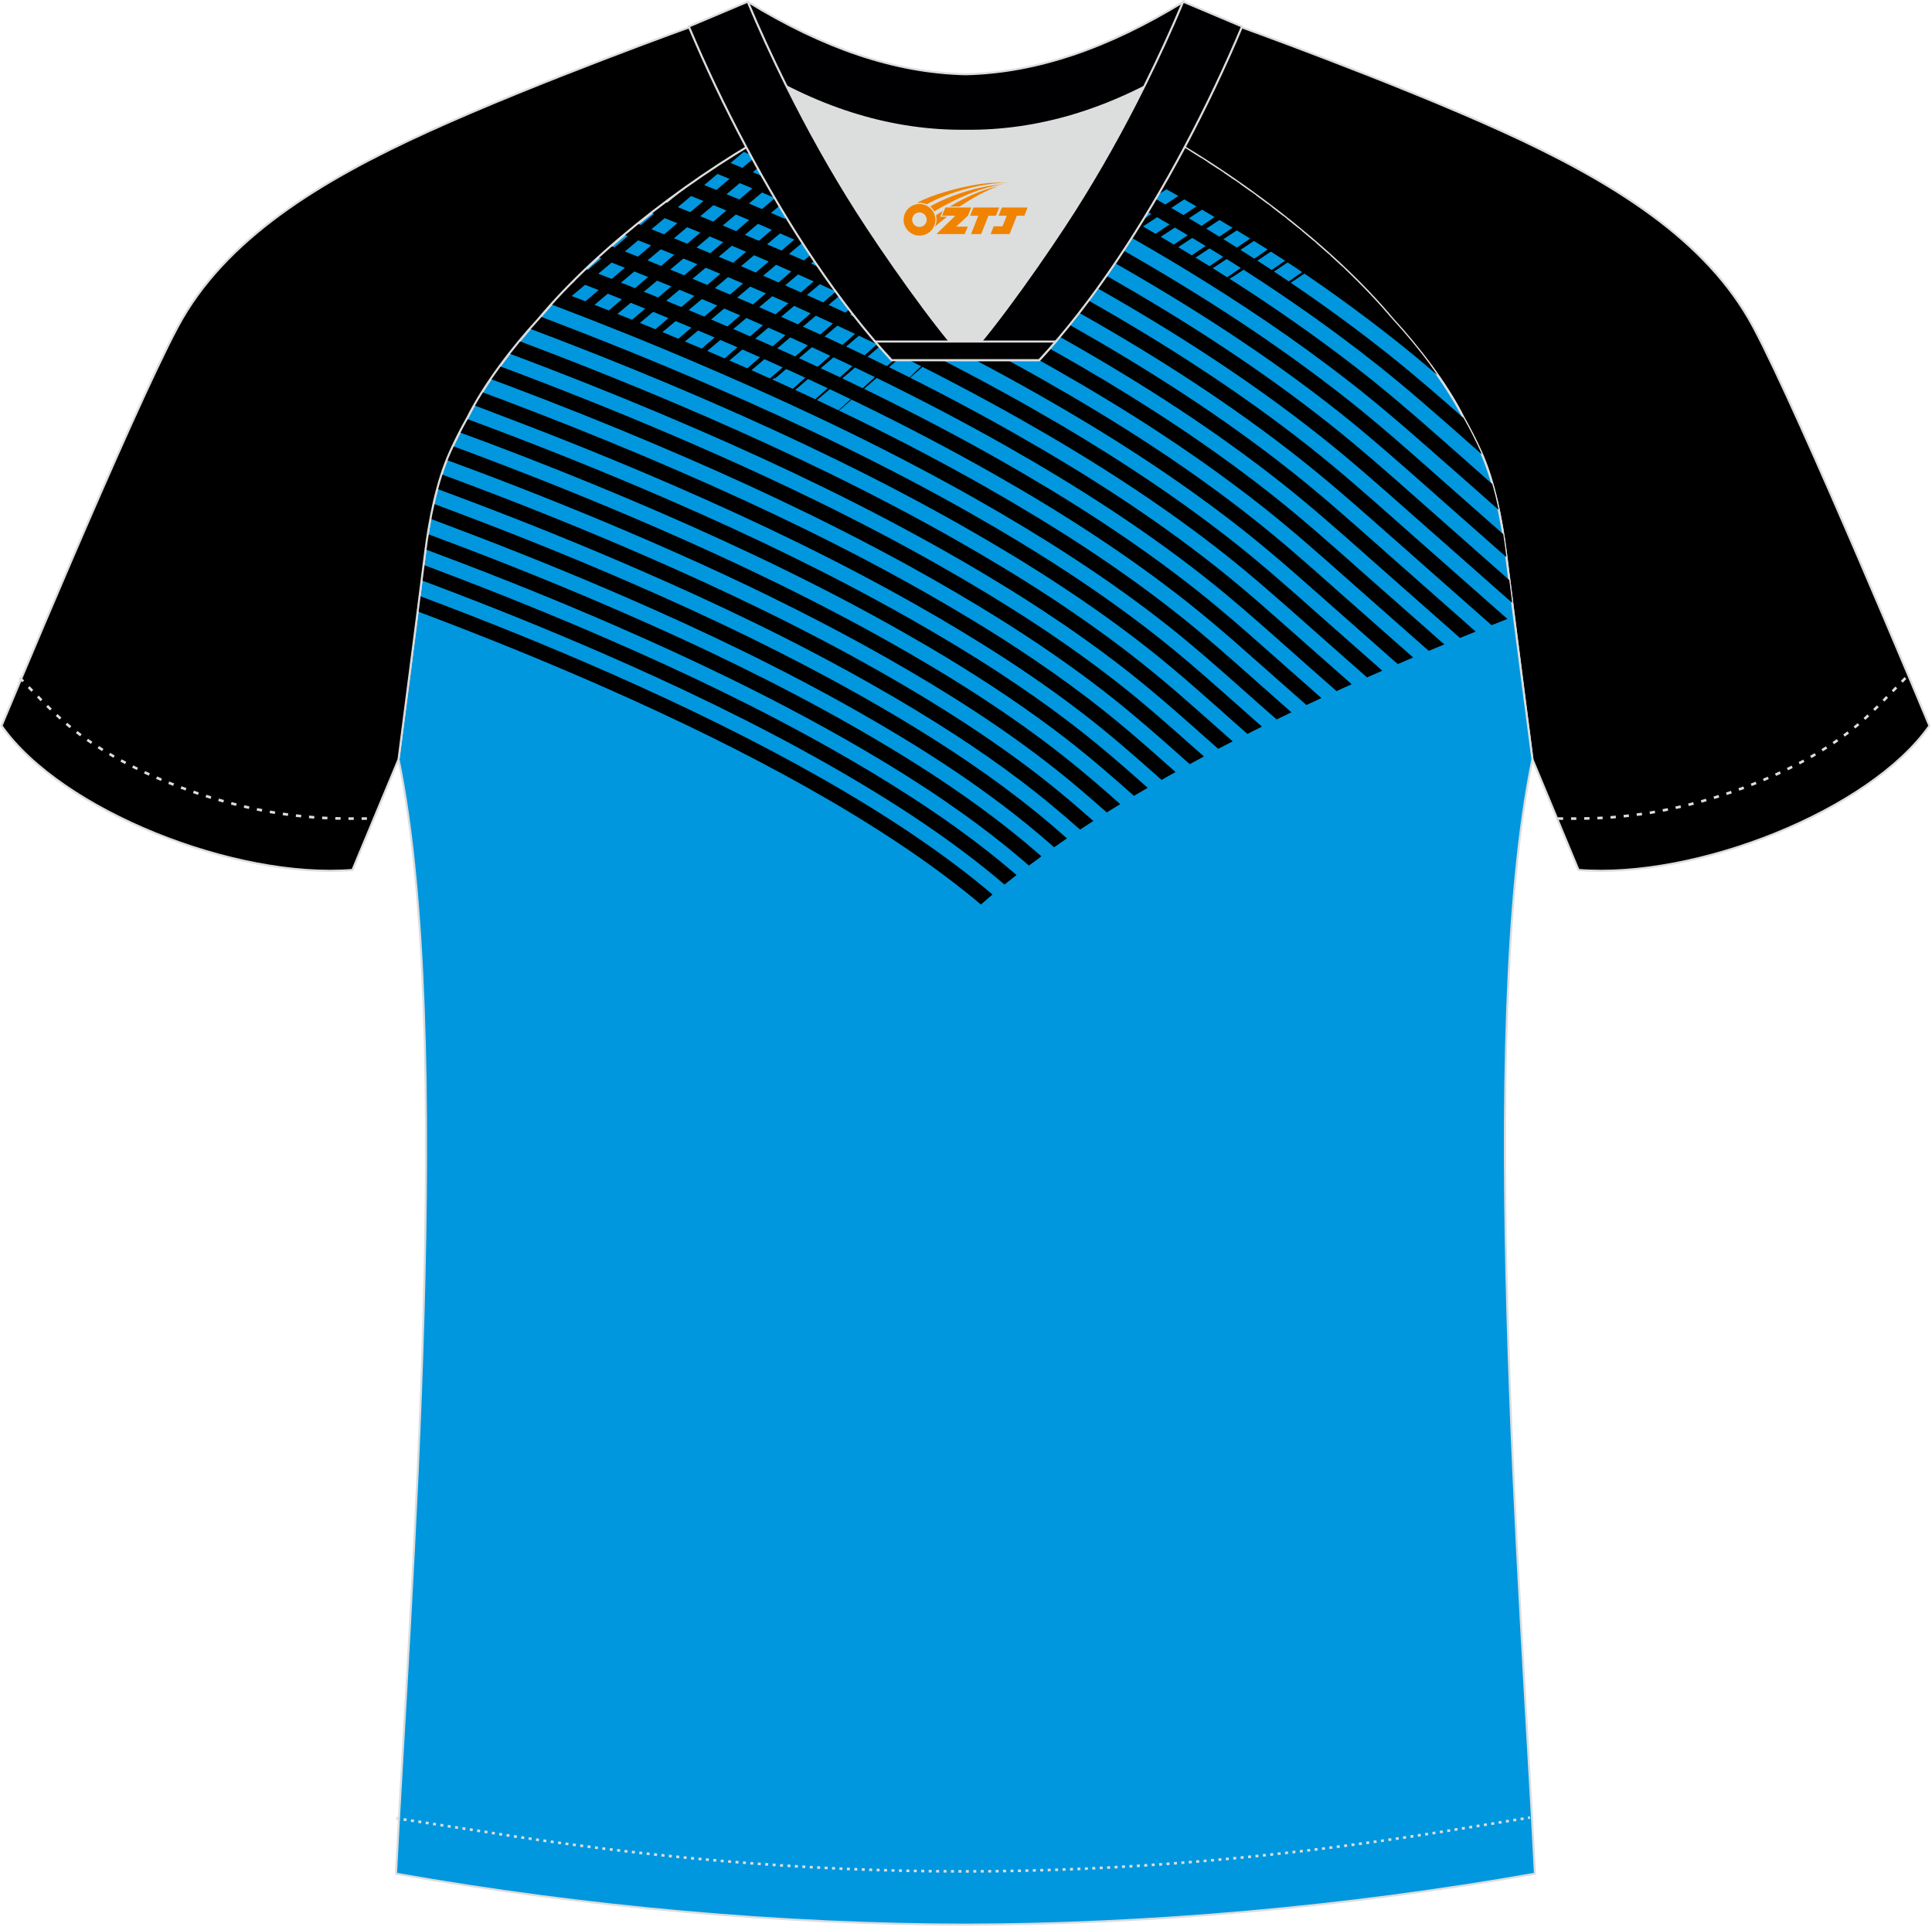 <?xml version="1.0" encoding="utf-8"?>
<!-- Generator: Adobe Illustrator 22.0.0, SVG Export Plug-In . SVG Version: 6.00 Build 0)  -->
<svg xmlns="http://www.w3.org/2000/svg" xmlns:xlink="http://www.w3.org/1999/xlink" version="1.1" id="图层_1" x="0px" y="0px" width="374px" height="373px" viewBox="0 0 374 373" enable-background="new 0 0 374 373" xml:space="preserve">
<g>
	<path fill="#000001" stroke="#DCDDDD" stroke-width="0.4" stroke-miterlimit="22.926" d="M222,24.33   c7.08-5.95,12.46-12.55,16.99-19.55c0,0,30.63,10.99,51.78,20.61c21.15,9.61,39.54,20.88,48.62,37.85s34.11,77.23,34.11,77.23   c-11.56,16.47-45.25,29.73-67.93,27.9l-8.91-21.4c0,0-3.8-29.24-5.12-39.8c-0.85-6.78-2.31-14.06-4.84-19.68   c-1.01-2.25-2.15-4.48-3.4-6.7c-3.26-6.52-8.77-13.67-13.7-19.02C257.71,47.5,238.36,33.07,222,24.33z"/>
	<path fill="#0097DF" stroke="#DCDDDD" stroke-width="0.4" stroke-miterlimit="22.926" d="M291.54,107.27   c1.27,10.18,4.85,37.71,5.11,39.69c-10.86,52.55-2.19,162.18,0.49,215.68c-36.81,6.52-75.42,9.82-110.24,9.86   c-34.82-0.03-73.43-3.33-110.24-9.86c2.68-53.5,11.35-163.13,0.49-215.68c0.25-1.98,3.83-29.51,5.1-39.69   c0.85-6.78,2.31-14.06,4.84-19.68c1.01-2.25,2.15-4.48,3.4-6.7c3.26-6.52,8.77-13.67,13.69-19.02   c11.2-13.44,29.03-27.02,44.74-35.86c0.96-0.54-1.02-15.4-0.07-15.91c3.94,3.32,25.19,3.25,30.33,6.12l-2.65,0.68   c6.1,2.82,12.98,4.24,19.71,4.26c6.74-0.02-2.73-1.43,3.36-4.26l5.7-2.51c5.14-2.86,16.2-2.27,20.14-5.59   c0.73,0.39-1.96,16.43-1.22,16.84c15.87,8.82,34.04,22.6,45.4,36.23c4.92,5.36,10.44,12.51,13.7,19.02c1.25,2.22,2.39,4.46,3.4,6.7   C289.23,93.22,290.7,100.5,291.54,107.27z"/>
	<g>
		<path d="M196.78,169.35c-3.61-3.12-7.41-6.09-11.33-8.92c-1.66-1.2-3.34-2.38-5.04-3.52c-5.15-3.49-10.44-6.76-15.73-9.83    c-1.01-0.59-2.02-1.17-3.03-1.74c-7.16-4.06-14.45-7.87-21.8-11.46c-7.3-3.57-14.78-6.98-22.36-10.27    c-10.68-4.64-21.46-8.98-32.31-13.08c-1.06-0.4-2.13-0.8-3.19-1.2l-0.38,2.99c0.85,0.32,1.69,0.63,2.54,0.95    c10.87,4.1,21.62,8.43,32.18,13.02c7.4,3.21,14.82,6.6,22.24,10.23c7.36,3.6,14.6,7.37,21.64,11.37    c3.39,1.92,6.78,3.92,10.13,5.99c2.85,1.76,5.66,3.57,8.43,5.45c5.46,3.7,10.74,7.64,15.68,11.87    C195.21,170.58,195.99,169.96,196.78,169.35L196.78,169.35z M291.54,107.27l0.07,0.56l-12.82-11.31    c-0.82-0.72-1.63-1.44-2.45-2.17c-5.65-4.99-11.3-9.99-17.17-14.64c-6.88-5.44-14.01-10.54-21.33-15.36    c-7.31-4.81-14.83-9.36-22.48-13.7c-8.83-5.01-17.81-9.72-26.89-14.17c-9.1-4.47-18.33-8.69-27.62-12.73    c-3.96-1.72-7.93-3.4-11.92-5.06c-0.07-1.1-0.15-2.21-0.21-3.26c4.44,1.83,8.87,3.71,13.29,5.63c9.34,4.06,18.61,8.3,27.75,12.79    c9.17,4.5,18.2,9.23,27.05,14.25c7.67,4.35,15.24,8.93,22.64,13.8c7.39,4.87,14.6,10.02,21.54,15.51    c5.97,4.72,11.64,9.74,17.3,14.75c0.82,0.72,1.63,1.44,2.45,2.17l10.26,9.05C291.2,104.69,291.38,105.99,291.54,107.27    L291.54,107.27z M292.17,112.27l0.56,4.4l-17.84-15.74c-0.84-0.74-1.68-1.48-2.52-2.22c-5.55-4.91-11.09-9.81-16.87-14.38    c-6.76-5.35-13.77-10.36-20.97-15.1c-7.18-4.73-14.57-9.19-22.1-13.46c-8.74-4.96-17.63-9.61-26.61-14.02    c-9.01-4.42-18.14-8.6-27.34-12.6c-3.11-1.35-6.22-2.68-9.35-3.99c0.06-0.73,0.04-1.86-0.03-3.19c3.52,1.47,7.03,2.96,10.54,4.48    c9.25,4.02,18.42,8.22,27.47,12.65c9.08,4.45,18.01,9.14,26.77,14.1c7.54,4.28,14.98,8.77,22.26,13.56    c7.27,4.78,14.35,9.84,21.17,15.24c5.86,4.64,11.43,9.56,16.99,14.48c0.84,0.74,1.68,1.48,2.52,2.22L292.17,112.27L292.17,112.27z     M80.84,118.33l0.38-2.99c12.32,4.61,25.03,9.71,37.51,15.23c28.1,12.42,54.99,26.91,73.4,42.55c-0.76,0.64-1.51,1.29-2.25,1.94    l0,0c-0.45-0.38-0.9-0.75-1.35-1.13c-18.1-14.88-43.96-28.73-70.99-40.67C105.34,127.86,92.9,122.86,80.84,118.33L80.84,118.33z     M82.37,106.33c0.13-0.98,0.28-1.97,0.43-2.97c1.5,0.55,2.99,1.11,4.48,1.67c10.92,4.12,21.78,8.5,32.55,13.18    c7.62,3.31,15.19,6.76,22.65,10.41c7.49,3.66,14.86,7.51,22.08,11.6c5.02,2.85,10.03,5.84,14.94,9.01c1.46,0.94,2.9,1.9,4.34,2.88    c3.94,2.67,7.79,5.47,11.51,8.42c2.13,1.69,4.22,3.42,6.25,5.21c-0.82,0.59-1.62,1.18-2.42,1.78c-0.9-0.78-1.81-1.56-2.73-2.32    c-4.27-3.55-8.74-6.88-13.34-10.04c-0.31-0.21-0.61-0.42-0.92-0.63c-6.18-4.19-12.6-8.09-19.08-11.76    c-2.44-1.39-4.9-2.74-7.37-4.07c-4.81-2.58-9.66-5.06-14.55-7.45c-7.43-3.63-14.95-7.06-22.52-10.35    c-10.66-4.63-21.48-8.99-32.43-13.12c-0.54-0.21-1.09-0.41-1.63-0.61C83.86,106.88,83.11,106.61,82.37,106.33L82.37,106.33z     M83.32,100.4c0.19-0.97,0.39-1.94,0.6-2.9c1.01,0.37,2.01,0.75,3.02,1.12c0.81,0.3,1.63,0.61,2.44,0.92    c11,4.15,21.94,8.56,32.79,13.28c7.72,3.35,15.38,6.85,22.93,10.54c7.16,3.5,14.22,7.18,21.14,11.07c0.4,0.23,0.81,0.46,1.21,0.68    c6.71,3.81,13.35,7.84,19.79,12.21c1.35,0.92,2.69,1.85,4.02,2.79c4.44,3.17,8.76,6.51,12.89,10.06c0.53,0.45,1.05,0.91,1.57,1.37    l0.82,0.72c-0.84,0.57-1.66,1.14-2.48,1.72l-0.28-0.24c-3.24-2.86-6.6-5.58-10.05-8.18c-2.66-2-5.37-3.94-8.13-5.81    c-3.67-2.49-7.43-4.89-11.24-7.19c-2.76-1.67-5.55-3.3-8.36-4.89c-7.29-4.13-14.7-8.01-22.19-11.67    c-7.52-3.68-15.13-7.15-22.8-10.48c-10.74-4.66-21.64-9.06-32.67-13.22C86.67,101.65,84.99,101.02,83.32,100.4L83.32,100.4z     M84.64,94.62c0.26-0.96,0.54-1.9,0.84-2.82c2,0.74,4.01,1.48,6,2.24c11.08,4.18,22.1,8.63,33.04,13.38    c7.81,3.39,15.56,6.93,23.21,10.67c7.67,3.75,15.23,7.7,22.63,11.9c5.58,3.16,11.1,6.48,16.49,9.99    c4.94,3.23,9.77,6.63,14.45,10.26c0.42,0.33,0.84,0.66,1.26,0.99c3.15,2.49,6.14,5.06,9.09,7.66c-0.86,0.55-1.71,1.11-2.56,1.67    c-2.01-1.77-4.03-3.51-6.07-5.18c-0.76-0.63-1.52-1.24-2.28-1.85c-4.14-3.28-8.43-6.38-12.83-9.33c-0.88-0.59-1.77-1.18-2.66-1.76    c-5.33-3.48-10.8-6.76-16.34-9.9c-7.38-4.19-14.88-8.11-22.47-11.82c-7.61-3.72-15.32-7.24-23.09-10.61    c-10.82-4.7-21.8-9.13-32.91-13.32C88.51,96.06,86.57,95.33,84.64,94.62L84.64,94.62z M86.48,89.03c0.19-0.49,0.4-0.96,0.61-1.43    c0.19-0.42,0.38-0.84,0.58-1.26c1.98,0.73,3.95,1.46,5.91,2.21c11.16,4.21,22.26,8.69,33.28,13.47    c7.91,3.43,15.76,7.02,23.5,10.81c7.77,3.8,15.42,7.8,22.91,12.04c4.83,2.74,9.6,5.58,14.26,8.54c0.88,0.56,1.75,1.12,2.62,1.69    c5.49,3.59,10.87,7.4,16.07,11.52c3.7,2.93,7.19,5.96,10.64,9.01c-0.88,0.54-1.75,1.07-2.61,1.61c-0.91-0.8-1.82-1.6-2.74-2.4    c-2.35-2.04-4.72-4.04-7.11-5.93c-5.07-4.01-10.38-7.78-15.86-11.36s-11.07-6.93-16.72-10.14c-7.43-4.21-14.98-8.16-22.61-11.9    l-0.14-0.07c-5.74-2.81-11.54-5.5-17.38-8.11c-1.99-0.89-3.99-1.77-6-2.64c-10.9-4.73-21.96-9.19-33.16-13.42    C90.52,90.53,88.5,89.77,86.48,89.03L86.48,89.03z M88.98,83.68c0.45-0.87,0.92-1.74,1.4-2.61c1.77,0.65,3.53,1.31,5.3,1.98    c10.69,4.04,21.34,8.32,31.9,12.87c0.54,0.23,1.08,0.47,1.63,0.7c8.01,3.48,15.95,7.1,23.78,10.94c3.8,1.86,7.57,3.76,11.3,5.72    c4,2.1,7.96,4.25,11.88,6.47c5.87,3.33,11.65,6.8,17.27,10.47c2.29,1.5,4.56,3.03,6.81,4.61c3.26,2.29,6.48,4.68,9.63,7.17    c1.75,1.39,3.47,2.8,5.16,4.24c2.41,2.05,4.77,4.13,7.13,6.23c-0.89,0.52-1.78,1.04-2.65,1.56c-3.76-3.33-7.54-6.64-11.45-9.74    c-1.43-1.13-2.88-2.25-4.35-3.34c-3.85-2.88-7.82-5.63-11.88-8.29c-3.99-2.6-8.03-5.1-12.12-7.5c-1.66-0.97-3.32-1.93-4.99-2.88    c-7.56-4.29-15.25-8.31-23.02-12.11c-7.8-3.82-15.7-7.42-23.65-10.88c-8.76-3.8-17.61-7.43-26.56-10.9    c-2.28-0.88-4.55-1.75-6.84-2.62C92.76,85.08,90.87,84.38,88.98,83.68L88.98,83.68z M91.79,78.45c0.48-0.85,1-1.7,1.54-2.56    c1.49,0.55,2.97,1.11,4.45,1.66c2.06,0.78,4.11,1.56,6.16,2.36c9.25,3.58,18.46,7.35,27.61,11.32c8.1,3.52,16.13,7.19,24.06,11.07    c7.96,3.89,15.79,7.99,23.46,12.34c3.05,1.73,6.07,3.5,9.06,5.31c2.9,1.75,5.76,3.55,8.59,5.4c4.78,3.13,9.48,6.42,14.07,9.93    c0.92,0.7,1.83,1.41,2.73,2.13c3.39,2.68,6.65,5.49,9.87,8.32c1.24,1.09,2.47,2.18,3.7,3.27l0.47,0.42    c-0.91,0.5-1.81,1.01-2.7,1.52l-0.21-0.18c-3.74-3.32-7.49-6.64-11.35-9.77c-0.53-0.43-1.06-0.85-1.59-1.28    c-5.22-4.13-10.67-8.01-16.28-11.69l-0.31-0.2c-5.73-3.75-11.58-7.26-17.49-10.61c-7.65-4.34-15.43-8.41-23.3-12.26    c-7.89-3.86-15.88-7.51-23.94-11.01c-11.06-4.8-22.29-9.33-33.65-13.61C95.09,79.68,93.44,79.06,91.79,78.45L91.79,78.45z     M94.99,73.36c0.57-0.83,1.16-1.66,1.76-2.48c1.04,0.39,2.08,0.78,3.13,1.17c6.02,2.28,12.03,4.63,18.02,7.06    c5.35,2.17,10.68,4.41,16,6.72c6.41,2.78,12.78,5.66,19.09,8.66c1.76,0.84,3.51,1.68,5.26,2.54c8.05,3.94,15.98,8.08,23.73,12.49    c6.14,3.48,12.17,7.11,18.03,10.94c0.92,0.61,1.85,1.22,2.76,1.83c4.91,3.3,9.72,6.78,14.4,10.49c0.98,0.77,1.94,1.55,2.9,2.34    c3.73,3.08,7.34,6.28,10.94,9.48l0.56,0.49c0.49,0.44,0.99,0.88,1.49,1.32c-0.92,0.49-1.84,0.99-2.75,1.48l-1.24-1.1    c-2.36-2.1-4.72-4.19-7.11-6.24c-2.17-1.87-4.37-3.7-6.6-5.47c-2.58-2.04-5.21-4.02-7.89-5.95c-2.97-2.13-5.99-4.2-9.06-6.21    c-5.85-3.83-11.83-7.42-17.87-10.85c-1.67-0.95-3.35-1.88-5.03-2.81c-6.12-3.35-12.3-6.54-18.54-9.6    c-7.99-3.91-16.07-7.61-24.22-11.14c-2.09-0.9-4.18-1.8-6.28-2.69c-9.1-3.85-18.32-7.52-27.61-11.03    C97.56,74.32,96.28,73.84,94.99,73.36L94.99,73.36z M98.61,68.43c0.64-0.82,1.29-1.62,1.94-2.41l1.42,0.54    c11.49,4.34,22.92,8.95,34.26,13.87c8.29,3.6,16.52,7.36,24.63,11.33c8.14,3.99,16.16,8.18,24.01,12.63    c6.27,3.56,12.43,7.26,18.42,11.18c1.41,0.92,2.82,1.86,4.21,2.82c2.28,1.56,4.54,3.15,6.78,4.79c2.2,1.61,4.38,3.27,6.53,4.98    c2.65,2.1,5.22,4.26,7.76,6.46c2.14,1.85,4.25,3.73,6.37,5.6c0.99,0.88,1.98,1.76,2.97,2.63l0.71,0.63    c-0.93,0.48-1.87,0.96-2.79,1.45c-0.95-0.84-1.89-1.68-2.84-2.51c-0.93-0.83-1.87-1.65-2.8-2.48c-3.68-3.25-7.38-6.45-11.2-9.48    c-0.45-0.35-0.9-0.71-1.35-1.06c-5.14-4-10.48-7.77-15.97-11.37c-1.87-1.23-3.76-2.43-5.65-3.61c-2.09-1.3-4.19-2.57-6.29-3.82    c-2.09-1.24-4.2-2.46-6.31-3.66c-7.84-4.44-15.8-8.61-23.85-12.55c-8.08-3.96-16.26-7.7-24.51-11.27    c-9.53-4.14-19.18-8.07-28.92-11.83c-1.73-0.67-3.47-1.33-5.21-1.99C100.17,69.01,99.39,68.72,98.61,68.43L98.61,68.43z     M102.59,63.64c0.53-0.61,1.07-1.2,1.59-1.77c0.16-0.19,0.33-0.39,0.49-0.58c11.37,4.31,22.68,8.87,33.91,13.75    c8.39,3.64,16.71,7.44,24.91,11.46c8.23,4.03,16.35,8.28,24.29,12.78c6.4,3.63,12.69,7.42,18.8,11.42    c6.12,4.01,12.1,8.27,17.89,12.85c2.01,1.59,3.98,3.22,5.92,4.87c2.15,1.83,4.26,3.69,6.37,5.55c0.7,0.62,1.4,1.25,2.11,1.87    c0.98,0.87,1.96,1.74,2.94,2.6l2.48,2.19c-0.95,0.47-1.89,0.94-2.82,1.41l-1.59-1.41c-0.51-0.45-1.02-0.9-1.53-1.35l-1.4-1.25    c-3.38-3-6.77-6-10.22-8.89c-1.34-1.12-2.68-2.22-4.05-3.3c-0.79-0.62-1.58-1.24-2.38-1.86c-4.94-3.79-10.05-7.39-15.3-10.83    c-6.1-4-12.34-7.75-18.64-11.33c-7.93-4.5-15.98-8.71-24.13-12.7c-8.17-4-16.45-7.79-24.79-11.41    c-11.3-4.91-22.77-9.53-34.38-13.91L102.59,63.64L102.59,63.64z M106.74,58.92c0.7-0.78,1.42-1.55,2.15-2.32l0.1,0.04    c10.7,4.09,21.35,8.41,31.92,13c6.61,2.87,13.18,5.84,19.68,8.94c1.85,0.88,3.68,1.76,5.52,2.66c8.33,4.08,16.53,8.37,24.56,12.93    l0.75,0.43c6.27,3.57,12.44,7.3,18.43,11.23c5.66,3.71,11.21,7.63,16.6,11.82c0.55,0.43,1.11,0.86,1.66,1.3    c5.07,4.01,9.87,8.27,14.67,12.53c0.96,0.86,1.93,1.71,2.9,2.57l2.49,2.2l1.82,1.61c-0.96,0.46-1.91,0.92-2.86,1.38l-0.65-0.57    l-2.75-2.42c-0.97-0.85-1.93-1.71-2.9-2.57l-1.44-1.28c-4.31-3.81-8.63-7.6-13.11-11.15c-5.78-4.58-11.83-8.88-18.05-12.96    c-0.24-0.15-0.47-0.31-0.71-0.46c-6-3.91-12.12-7.59-18.31-11.1c-8.02-4.55-16.16-8.81-24.4-12.85    c-8.27-4.05-16.64-7.88-25.07-11.54c-1.08-0.47-2.17-0.94-3.25-1.4C126.7,66.72,116.77,62.73,106.74,58.92L106.74,58.92z     M111.14,54.3c0.76-0.75,1.53-1.5,2.32-2.25c8.29,3.19,16.54,6.53,24.76,10.02c1.68,0.72,3.36,1.44,5.04,2.17    c8.58,3.72,17.09,7.62,25.48,11.73c8.42,4.13,16.72,8.47,24.84,13.07c6.66,3.78,13.21,7.72,19.57,11.9l0.59,0.39    c6.16,4.06,12.19,8.37,18.04,13c1.4,1.11,2.79,2.24,4.15,3.38c3.67,3.06,7.23,6.22,10.8,9.38c0.95,0.84,1.91,1.69,2.86,2.53    l0.07,0.06l6.14,5.42c-0.97,0.45-1.93,0.9-2.9,1.35l-5.26-4.64c-0.96-0.84-1.91-1.69-2.86-2.53c-1.96-1.74-3.92-3.47-5.89-5.19    c-2.94-2.56-5.9-5.06-8.94-7.47c-2.81-2.22-5.68-4.38-8.6-6.49c-3.21-2.31-6.49-4.56-9.81-6.74c-6.35-4.17-12.84-8.08-19.41-11.8    c-8.11-4.6-16.35-8.91-24.68-12.99c-8.36-4.1-16.82-7.97-25.35-11.67c-6.55-2.84-13.15-5.59-19.8-8.25    C118.6,57.19,114.88,55.74,111.14,54.3L111.14,54.3z M115.87,49.82c0.81-0.74,1.63-1.47,2.46-2.19    c9.14,3.56,18.23,7.29,27.28,11.22c8.67,3.77,17.28,7.7,25.76,11.86c8.51,4.17,16.9,8.56,25.11,13.22    c6.79,3.85,13.47,7.88,19.95,12.13c6.49,4.26,12.84,8.79,18.99,13.65c3.13,2.47,6.16,5.04,9.15,7.64    c2.04,1.78,4.07,3.57,6.09,5.36c0.94,0.83,1.88,1.67,2.82,2.5l4.46,3.93l3.72,3.29c-0.98,0.44-1.95,0.88-2.93,1.33l-7.2-6.35    c-0.94-0.83-1.88-1.66-2.82-2.5l-1.52-1.35c-4.46-3.95-8.95-7.88-13.59-11.55c-0.45-0.35-0.9-0.71-1.34-1.06    c-5.61-4.37-11.44-8.5-17.43-12.44c-6.48-4.25-13.1-8.24-19.79-12.04c-8.2-4.65-16.53-9.01-24.95-13.14    c-8.45-4.14-17.01-8.06-25.64-11.8C135.03,57.44,125.49,53.55,115.87,49.82L115.87,49.82z M120.87,45.45    c0.86-0.72,1.72-1.43,2.6-2.13c8.2,3.23,16.36,6.6,24.48,10.13c8.77,3.81,17.47,7.79,26.05,11.99    c8.61,4.22,17.09,8.66,25.39,13.37c6.88,3.9,13.68,8,20.34,12.38c6.23,4.1,12.32,8.41,18.2,13.01c0.38,0.3,0.77,0.6,1.15,0.9    c5.36,4.24,10.45,8.75,15.53,13.25c0.92,0.82,1.84,1.64,2.77,2.45l8.85,7.81l1.36,1.2c-0.79,0.35-1.58,0.69-2.37,1.04l-0.58,0.26    l-9.18-8.1l-0.01-0.01c-0.92-0.82-1.85-1.63-2.77-2.45c-5.07-4.49-10.13-8.97-15.4-13.15c-5.6-4.43-11.39-8.6-17.33-12.56    c-0.6-0.4-1.21-0.8-1.82-1.2c-6.56-4.31-13.31-8.38-20.18-12.27c-8.29-4.7-16.71-9.11-25.23-13.29    c-8.55-4.19-17.2-8.15-25.92-11.94c-2.35-1.02-4.71-2.03-7.07-3.03C133.48,50.48,127.2,47.93,120.87,45.45L120.87,45.45z     M126.14,41.21c0.9-0.7,1.81-1.39,2.72-2.07c7.17,2.86,14.32,5.83,21.43,8.92c8.87,3.85,17.66,7.87,26.33,12.13    c8.7,4.27,17.27,8.75,25.67,13.52c7.01,3.98,13.94,8.16,20.72,12.61c6.77,4.44,13.36,9.15,19.72,14.18    c5.46,4.32,10.64,8.9,15.81,13.49c0.86,0.76,1.73,1.53,2.59,2.29l0.14,0.12l12.29,10.85c-0.99,0.42-1.99,0.85-2.98,1.28    l-11.25-9.93c-0.91-0.8-1.82-1.61-2.73-2.41c-2.09-1.85-4.18-3.7-6.28-5.53c-3.09-2.69-6.21-5.33-9.4-7.86    c-6.29-4.97-12.81-9.63-19.51-14.03c-6.68-4.39-13.56-8.54-20.56-12.51c-8.38-4.75-16.9-9.21-25.51-13.43    c-8.64-4.24-17.39-8.24-26.2-12.07C141.54,47.44,133.87,44.27,126.14,41.21L126.14,41.21z M131.67,37.08    c0.95-0.68,1.9-1.35,2.85-2.01c6.06,2.45,12.1,4.98,18.12,7.59c8.96,3.89,17.85,7.96,26.61,12.26c1.49,0.73,2.98,1.47,4.47,2.22    c7.26,3.65,14.43,7.45,21.47,11.44c5.99,3.4,11.93,6.95,17.76,10.68c1.12,0.71,2.23,1.44,3.34,2.17    c4.21,2.77,8.36,5.64,12.43,8.62c2.59,1.9,5.14,3.84,7.65,5.83c2.8,2.21,5.52,4.49,8.21,6.81c2.66,2.29,5.28,4.61,7.9,6.93    c0.89,0.79,1.79,1.58,2.68,2.37l14.43,12.73c-1,0.42-2.01,0.83-3.01,1.25l-4.58-4.04l-8.78-7.75c-0.89-0.79-1.79-1.58-2.68-2.37    c-5.25-4.65-10.51-9.3-15.98-13.63c-1.73-1.37-3.47-2.71-5.24-4.03c-4.77-3.58-9.66-6.99-14.64-10.26    c-3.37-2.22-6.79-4.37-10.25-6.47c-3.53-2.14-7.1-4.23-10.69-6.27c-8.47-4.81-17.08-9.31-25.78-13.58    c-5.68-2.79-11.41-5.47-17.18-8.08c-2.04-0.92-4.09-1.84-6.15-2.74c-1.05-0.46-2.11-0.92-3.16-1.38    C144.92,42.5,138.32,39.75,131.67,37.08L131.67,37.08z M137.45,33.07c0.99-0.66,1.99-1.31,2.98-1.95c4.86,2,9.71,4.04,14.55,6.14    c9.06,3.93,18.04,8.04,26.9,12.39c8.89,4.36,17.65,8.94,26.22,13.81c7.27,4.13,14.46,8.47,21.49,13.09    c7.02,4.61,13.86,9.5,20.44,14.71c5.66,4.48,11.03,9.24,16.4,13.99c0.87,0.77,1.75,1.55,2.62,2.32l16.62,14.67    c-1.01,0.41-2.02,0.82-3.04,1.23l-15.53-13.7c-0.87-0.77-1.75-1.54-2.62-2.32c-5.35-4.74-10.71-9.48-16.28-13.88    c-6.52-5.16-13.29-9.99-20.24-14.56c-6.93-4.56-14.07-8.87-21.33-12.99c-8.56-4.86-17.26-9.41-26.06-13.73    c-8.82-4.33-17.76-8.42-26.77-12.33C148.39,37.59,142.94,35.3,137.45,33.07L137.45,33.07z M143.5,29.19    c1.05-0.64,2.09-1.27,3.13-1.88c3.57,1.49,7.13,3,10.69,4.54c9.15,3.97,18.23,8.13,27.18,12.52c8.98,4.41,17.83,9.04,26.49,13.95    c7.41,4.2,14.72,8.62,21.87,13.33c7.14,4.7,14.1,9.67,20.81,14.98c5.76,4.56,11.22,9.39,16.69,14.23    c0.73,0.64,1.45,1.28,2.18,1.93l0.4,0.35l13.02,11.49l0.49,0.43l5.36,4.73c-1.02,0.4-2.04,0.8-3.06,1.21l-13.59-11.99l-0.98-0.87    l-3.17-2.8c-0.86-0.76-1.72-1.52-2.58-2.27c-2.24-1.98-4.48-3.96-6.74-5.92c-3.23-2.8-6.49-5.56-9.83-8.2    c-6.64-5.26-13.53-10.18-20.6-14.83c-7.06-4.65-14.32-9.03-21.71-13.22c-8.65-4.91-17.44-9.51-26.33-13.88    c-8.92-4.38-17.95-8.51-27.05-12.46C151.96,32.73,147.74,30.94,143.5,29.19L143.5,29.19z M148.58,12.19l0.15,0.06l0.21,0.08    l0.95,0.39c0.86,0.35,1.71,0.71,2.57,1.07l1.23,0.51l0.57,0.24c0.42,0.18,0.84,0.35,1.26,0.53l0.57,0.24    c2,0.84,3.99,1.69,5.97,2.55l0.57,0.25l0.57,0.25l0.57,0.25l1.05,0.46l0.92,0.4c0.51,0.22,1.02,0.45,1.53,0.67l0.65,0.29    c1.3,0.58,2.61,1.16,3.91,1.74l0.87,0.39l0.24,0.11l0.6,0.27l0.71,0.32c0.46,0.21,0.93,0.42,1.39,0.64l0.98,0.45    c2.38,1.09,4.75,2.2,7.11,3.32l0.04,0.02c0.56,0.27,1.13,0.54,1.69,0.81l0.04,0.02c1.15,0.55,2.3,1.1,3.44,1.66    c0.72,0.35,1.44,0.7,2.16,1.05c1.72,0.84,3.43,1.69,5.15,2.56h0.01c1.09,0.55,2.18,1.1,3.26,1.66l0.38,0.19    c1.32,0.68,2.64,1.36,3.95,2.05l0.16,0.08c0.51,0.27,1.02,0.54,1.53,0.81l0.18,0.1c0.5,0.26,1,0.53,1.5,0.79    c0.5,0.27,1,0.53,1.49,0.8l0.6,0.33c0.37,0.2,0.73,0.4,1.1,0.6c0.41,0.22,0.82,0.45,1.23,0.67l1.02,0.56l0.29,0.16    c0.96,0.53,1.93,1.06,2.88,1.6l0.45,0.25l0.96,0.54l0.6,0.34l0.42,0.24l0.85,0.48c0.59,0.34,1.18,0.68,1.77,1.02    c0.35,0.2,0.69,0.4,1.04,0.6l0.55,0.32l0.39,0.22c0.78,0.46,1.57,0.92,2.34,1.38l0.5,0.29c0.35,0.21,0.7,0.42,1.05,0.63l0.41,0.24    l0.3,0.18l0.43,0.26l0.28,0.17l0.45,0.27l0.25,0.15l0.47,0.29l0.23,0.14c1.54,0.94,3.08,1.88,4.6,2.84    c2.33,1.46,4.65,2.95,6.94,4.46c5.5,3.62,10.89,7.39,16.15,11.35l0.52,0.39l0.32,0.25l0.11,0.08c0.39,0.3,0.79,0.6,1.18,0.9    c0.24,0.18,0.48,0.37,0.72,0.56l0.69,0.53c0.28,0.22,0.56,0.44,0.84,0.65c0.39,0.31,0.78,0.61,1.17,0.92l0.28,0.22l0.4,0.32    c0.33,0.26,0.66,0.53,0.99,0.8c0.24,0.2,0.49,0.39,0.73,0.59l0.56,0.46c0.29,0.24,0.58,0.48,0.87,0.71l0.48,0.4l0.55,0.45    c0.41,0.34,0.82,0.68,1.22,1.03l0.01,0.01l0.73,0.62l0.38,0.32l0.68,0.58l0.17,0.14l0.67,0.57l0.23,0.2    c1.49,1.29,2.98,2.58,4.46,3.89l0.1,0.08c1.32,1.16,2.64,2.33,3.96,3.49l0.23,0.2l0.02,0.02l0.04,0.03l0.03,0.02l0.45,0.4    l0.03,0.03l0.03,0.03l0.06,0.05l0.23,0.2l0.04,0.03l0.16,0.14l0.04,0.04l0.05,0.04l0.16,0.14l0.02,0.02l0.03,0.02l0.05,0.04    l0.09,0.08l0.03,0.03l0.01,0.01l0.05,0.05l0.03,0.03l0.19,0.17l0.08,0.07l0.04,0.03l0.11,0.09l0.09,0.08l7.44,6.57    c-0.36-1.7-0.77-3.38-1.24-5l-4.26-3.76l-0.09-0.08l-0.1-0.09l-0.04-0.03l-0.08-0.07l-0.19-0.17l-0.03-0.03l-0.05-0.05l-0.02-0.01    l-0.03-0.03l-0.09-0.08l-0.05-0.04l-0.03-0.03l-0.02-0.02l-0.16-0.14L283.59,89l-0.04-0.04l-0.16-0.14l-0.04-0.03l-0.23-0.2    l-0.06-0.05l-0.03-0.03L283,88.48l-0.45-0.4l-0.03-0.03l-0.04-0.03L282.45,88l-0.24-0.21l-1.71-1.51l-0.29-0.26    c-1.57-1.39-3.15-2.78-4.74-4.16l-0.05-0.05c-0.8-0.69-1.59-1.38-2.4-2.07l-0.06-0.05c-1.08-0.93-2.17-1.85-3.26-2.76l-0.03-0.03    c-0.62-0.52-1.24-1.03-1.87-1.55l-0.17-0.14c-0.44-0.36-0.87-0.71-1.31-1.07l-0.28-0.23l-0.44-0.35l-0.41-0.33l-0.57-0.45    c-0.39-0.31-0.79-0.62-1.18-0.93c-0.48-0.37-0.96-0.75-1.44-1.12c-0.3-0.23-0.59-0.46-0.89-0.68l-0.27-0.21l-0.51-0.39    c-0.43-0.33-0.87-0.66-1.31-0.99c-2.12-1.6-4.26-3.16-6.42-4.7c-3.25-2.31-6.54-4.56-9.87-6.76c-4.77-3.14-9.61-6.16-14.5-9.08    l-0.32-0.19c-0.29-0.17-0.59-0.35-0.88-0.52l-0.81-0.48l-0.52-0.31l-0.43-0.25l-0.2-0.12l-0.54-0.31l-0.69-0.4l-0.44-0.26    l-0.08-0.05l-0.89-0.52l-0.31-0.18c-0.52-0.3-1.04-0.6-1.56-0.9l-0.85-0.48l-0.42-0.24l-0.6-0.34l-0.47-0.27l-0.93-0.52    c-0.32-0.18-0.65-0.36-0.98-0.54l-0.75-0.42l-0.51-0.28c-7.44-4.11-15-8.03-22.65-11.78c-0.43-0.21-0.87-0.42-1.3-0.64l-0.87-0.42    c-1.72-0.83-3.44-1.66-5.17-2.48l-0.1-0.05c-1.06-0.5-2.12-1-3.18-1.5l-0.52-0.25l-0.5-0.23l-0.73-0.34l-0.63-0.29    c-2.71-1.25-5.42-2.48-8.14-3.7l-0.42-0.19l-0.59-0.26l-0.29-0.13l-0.59-0.26l-0.24-0.11c-0.88-0.39-1.76-0.78-2.65-1.16    c-0.56-0.24-1.11-0.49-1.67-0.73l-0.44-0.19l-0.58-0.25l-1.15-0.5l-0.58-0.25l-0.58-0.25c-0.69-0.3-1.38-0.59-2.07-0.88    c-0.58-0.25-1.16-0.49-1.75-0.74l-0.57-0.24l-0.26-0.11c-3.7-0.57-6.72-1.29-7.98-2.35C148.64,10.21,148.57,11.01,148.58,12.19    L148.58,12.19z M167.42,13.79c8.85,3.87,17.63,7.91,26.3,12.17c9.26,4.55,18.42,9.35,27.44,14.46    c7.91,4.49,15.69,9.19,23.25,14.17c7.45,4.91,14.71,10.09,21.71,15.62l0.35,0.27c6.08,4.81,11.92,9.98,17.77,15.14    c0.78,0.69,1.56,1.38,2.34,2.07l0.28,0.25l-0.15-0.35c-1.01-2.24-2.14-4.48-3.39-6.69c-2.1-1.85-4.21-3.7-6.35-5.53    c-2.85-2.44-5.73-4.85-8.68-7.18c-7.18-5.68-14.63-11.01-22.27-16.04c-7.65-5.04-15.48-9.78-23.41-14.28    c-9.03-5.12-18.24-9.95-27.6-14.54c-1.81-0.89-3.63-1.77-5.45-2.64c-4.51-0.63-8.95-1.89-13.03-3.78l2.65-0.68    C177.11,15.08,172.49,14.4,167.42,13.79L167.42,13.79z M197.26,21.14c9.05,4.46,17.99,9.17,26.81,14.16    c8.04,4.56,15.95,9.35,23.63,14.41c7.7,5.07,15.19,10.44,22.42,16.16c2.76,2.18,5.47,4.44,8.15,6.73    c-2.71-3.87-5.79-7.61-8.66-10.73l-0.29-0.34c-6.49-5.01-13.18-9.76-20.02-14.27c-7.78-5.13-15.73-9.94-23.79-14.52    c-9.08-5.15-18.35-10.01-27.76-14.63C196.18,19.99,201.13,21,197.26,21.14z"/>
		<path d="M276.99,70.83c-0.88-0.71-1.76-1.42-2.64-2.12c-14.76-11.69-30.62-21.92-46.99-31.2c-10.23-5.8-20.67-11.23-31.26-16.35    h0.13c6.74-0.02-2.73-1.43,3.36-4.26l5.7-2.51c5.14-2.86,16.2-2.27,20.14-5.59c0.73,0.39-1.96,16.43-1.22,16.84    c15.87,8.82,34.04,22.6,45.4,36.23C272.04,64.52,274.62,67.6,276.99,70.83z"/>
		<polygon points="261.48,55.51 262.88,54.54 262.7,54.36 261.37,55.36   "/>
		<path d="M258.04,53.49l2.22-1.5l-0.32-0.31l-1.26,0.91C258.73,52.68,257.99,53.42,258.04,53.49z"/>
		<path d="M249.28,55.12c2.53-1.69,5.45-3.66,8.31-5.59l-0.46-0.41c-2.88,2.01-5.82,4.07-8.31,5.81    C248.9,55.03,249.22,55.02,249.28,55.12z"/>
		<path d="M246.34,52.74l8.49-5.65l-0.53-0.46l-8.21,5.68C246.18,52.44,246.26,52.61,246.34,52.74z"/>
		<path d="M236.56,54.85c0.19-0.13,2.17-1.32,2.37-1.45c4.14-2.74,8.68-5.76,13.1-8.69l-0.64-0.52l-14.83,10.15    C236.67,54.5,236.46,54.7,236.56,54.85z"/>
		<polygon points="233.12,53 249.16,42.39 248.42,41.81 232.76,52.45   "/>
		<polygon points="229.44,51.17 246.21,40.11 245.38,39.48 228.99,50.58   "/>
		<polygon points="225.86,49.3 243.21,37.86 242.28,37.19 225.34,48.61   "/>
		<path d="M222.5,47.28l17.64-11.61c-0.35-0.25-0.7-0.49-1.05-0.73l-17.68,11.84L222.5,47.28z"/>
		<path d="M220.62,44.25l16.37-10.74c-0.38-0.26-0.77-0.51-1.15-0.77l-17.41,11.63L220.62,44.25z"/>
		<path d="M215.53,43.36l18.25-11.97c-0.42-0.27-0.84-0.54-1.26-0.81L214.1,42.85L215.53,43.36z"/>
		<path d="M212.16,41.39l18.36-12.05c-0.46-0.29-0.93-0.57-1.39-0.85L210.7,40.75L212.16,41.39z"/>
		<path d="M210.73,38.07l16.42-10.75c-0.5-0.29-1-0.58-1.49-0.86l-18.01,11.98L210.73,38.07z"/>
		<path d="M204.68,37.82l19.4-12.7c-0.02-0.45,0.02-1.16,0.09-2.05L203.46,36.8L204.68,37.82z"/>
		<path d="M197.51,34.15l27.43-17.98c0.1-0.84,0.2-1.66,0.28-2.44l-29.15,19.33L197.51,34.15z"/>
		<path d="M201.31,35.82l23.11-15.12c0.08-0.74,0.17-1.51,0.26-2.31L200.32,34.5L201.31,35.82z"/>
		<path d="M194.28,31.91l31.17-20.43c0.09-1.07,0.13-1.91,0.09-2.34l-32.7,21.69L194.28,31.91z"/>
		<path d="M190.38,30.11l28.94-18.97c-1.5,0.31-3.11,0.56-4.71,0.81l-25.95,17.21L190.38,30.11z"/>
		<path d="M186.25,28.06l10.55-6.91c-0.18,0-0.36,0-0.57,0.01c-6.73-0.01-13.61-1.43-19.71-4.26l2.65-0.68    c-5.14-2.87-26.38-2.81-30.33-6.12c-0.13,0.07-0.21,0.42-0.24,0.97L186.25,28.06L186.25,28.06z M198.27,20.19    c-0.78-0.71-1.88-1.8,1.32-3.29l5.7-2.51c1.11-0.62,2.5-1.08,4.04-1.45L198.27,20.19z"/>
		<path d="M175.19,73.98l9.6-8.4l-0.45-0.48l-8.81,8.46L175.19,73.98L175.19,73.98z M107.24,58.38c0.9-0.98,1.82-1.96,2.78-2.93    l21.9-18.54c4.69-3.37,9.45-6.48,14.09-9.21l-37.58,31.46L107.24,58.38L107.24,58.38z M114.17,59.76l34.81-29.16    c-0.42-0.5-0.85-1-1.27-1.5l-35.74,30.36L114.17,59.76L114.17,59.76z M117.68,62.3l34.29-28.78c-0.4-0.47-0.8-0.94-1.2-1.42    l-34.89,29.66L117.68,62.3L117.68,62.3z M121.91,64.14l33.05-27.72c-0.38-0.44-0.75-0.89-1.13-1.33l-33.66,28.66L121.91,64.14    L121.91,64.14z M128,64.48l29.94-25.13c-0.35-0.42-0.71-0.83-1.06-1.25l-31.42,26.83L128,64.48L128,64.48z M130.61,67.77    l30.31-25.51c-0.33-0.39-0.66-0.77-0.99-1.16l-30.67,26.23L130.61,67.77L130.61,67.77z M134.83,69.68l29.08-24.5    c-0.31-0.36-0.62-0.72-0.93-1.08l-28.85,24.84L134.83,69.68L134.83,69.68z M139.29,71.38l27.6-23.29    c-0.29-0.33-0.57-0.66-0.86-0.99l-27.35,23.64L139.29,71.38L139.29,71.38z M143.86,73.01L169.87,51c-0.26-0.3-0.53-0.6-0.79-0.9    l-25.72,22.32L143.86,73.01L143.86,73.01z M150.08,73.21c-0.14-0.17-1.87,1.06-2.01,0.9c7.09-6.19,16.97-14.82,24.06-21.01    c0.24,0.27,0.48,0.55,0.72,0.82C165.67,60,157.27,67.13,150.08,73.21L150.08,73.21z M152.82,76.42c-0.12-0.14-0.15-0.22-0.27-0.36    c5.91-5.21,16.72-14.76,22.63-19.97c0.22,0.25,0.43,0.49,0.65,0.74C169.83,61.93,158.83,71.32,152.82,76.42L152.82,76.42z     M157.56,77.94c-0.1-0.11-0.27,0-0.37-0.11c4.72-4.22,16.32-14.51,21.04-18.74c0.2,0.22,0.39,0.43,0.59,0.65    C174,63.86,162.38,73.83,157.56,77.94L157.56,77.94z M160.82,80.85c-0.07-0.08,0.71-0.56,0.63-0.64    c3.54-3.24,16.3-14.86,19.83-18.1c0.17,0.19,0.35,0.38,0.52,0.56C178.17,65.79,164.46,77.71,160.82,80.85z"/>
	</g>
	<path fill="#000001" stroke="#DCDDDD" stroke-width="0.4" stroke-miterlimit="22.926" d="M151.8,24.33   c-7.08-5.95-12.46-12.55-16.99-19.55c0,0-30.63,10.99-51.78,20.61C61.87,35,43.49,46.27,34.41,63.24S0.3,140.47,0.3,140.47   c11.56,16.47,45.26,29.73,67.93,27.9l8.92-21.4c0,0,3.8-29.24,5.12-39.8c0.85-6.78,2.31-14.06,4.84-19.68   c1.01-2.25,2.15-4.48,3.4-6.7c3.26-6.52,8.77-13.67,13.69-19.02C116.08,47.5,135.43,33.07,151.8,24.33z"/>
	<path fill="none" stroke="#DCDDDD" stroke-width="0.507" stroke-miterlimit="22.926" stroke-dasharray="1.02,1.53" d="   M3.78,131.14c2.92,3.02,6.08,6.41,9.27,9.1c10.32,8.74,27.37,15.21,41.6,17.27c5.61,0.82,10.34,0.99,16.71,0.91"/>
	<path fill="none" stroke="#DCDDDD" stroke-width="0.507" stroke-miterlimit="22.926" stroke-dasharray="0.576,0.864" d="   M76.71,351.91c1.31,0.21,15.14,2.3,16.44,2.51c30.89,4.95,61.95,7.77,93.3,7.77c30.85,0,61.41-2.73,91.81-7.53   c1.81-0.28,16.13-2.59,17.93-2.89"/>
	<path fill="none" stroke="#DCDDDD" stroke-width="0.507" stroke-miterlimit="22.926" stroke-dasharray="1.02,1.53" d="   M368.86,131.22c-2.9,3-6.04,6.35-9.19,9.02c-10.32,8.74-27.36,15.21-41.61,17.27c-5.61,0.82-10.34,0.99-16.71,0.91"/>
	<path fill="#000002" stroke="#DCDDDD" stroke-width="0.4" stroke-miterlimit="22.926" d="M145.43,12.89   c13.69,8.44,27.53,12.57,41.51,12.42c13.98,0.15,27.82-3.98,41.51-12.42c1.75-6.97,0.69-12.56,0.69-12.56   c-14.63,8.96-28.42,13.72-42.2,14.04c-13.77-0.31-27.57-5.07-42.2-14.04C144.74,0.32,143.68,5.92,145.43,12.89z"/>
	<path fill="#DCDDDD" d="M218.11,18.43c-10.31,4.7-20.7,6.99-31.17,6.88c-10.47,0.11-20.86-2.17-31.17-6.88   c-1.16-0.53-2.32-1.09-3.48-1.68c4.1,8.24,8.7,16.46,13.6,24.17c4.88,7.67,14.79,21.97,21.04,28.72l-0.04,0.06   c6.25-6.75,16.15-21.05,21.04-28.72c4.91-7.71,9.5-15.93,13.6-24.17l0.02-0.04C220.41,17.35,219.26,17.9,218.11,18.43z"/>
	<path fill="#000002" stroke="#DCDDDD" stroke-width="0.4" stroke-miterlimit="22.926" d="M152.11,16.4   c-2.68-5.4-5.16-10.81-7.37-16.08l-11.4,4.81c3.2,7.6,6.93,15.5,11.06,23.25c8.22,15.44,18,30.33,28.21,41.32h14.28l0.04-0.06   c-6.25-6.75-16.15-21.05-21.04-28.72c-4.91-7.71-9.5-15.93-13.6-24.17C152.23,16.63,152.17,16.51,152.11,16.4z"/>
	<path fill="#000002" stroke="#DCDDDD" stroke-width="0.4" stroke-miterlimit="22.926" d="M221.67,16.4   c2.68-5.4,5.16-10.81,7.37-16.08l11.4,4.81c-3.2,7.6-6.93,15.5-11.06,23.25c-8.22,15.44-18,30.33-28.21,41.32h-14.28l-0.04-0.06   c6.25-6.75,16.15-21.05,21.04-28.72c4.91-7.71,9.5-15.93,13.6-24.17C221.56,16.63,221.61,16.51,221.67,16.4z"/>
	<path fill="#000002" stroke="#DCDDDD" stroke-width="0.4" stroke-miterlimit="22.926" d="M186.89,69.7h14.28   c1.08-1.16,2.15-2.36,3.21-3.6H190h-0.09h-6.05h-14.47c1.06,1.24,2.14,2.44,3.21,3.6C172.61,69.7,186.89,69.7,186.89,69.7z"/>
	
</g>
<g id="图层_x0020_1">
	<path fill="#F08300" d="M175.1,43.56c0.416,1.136,1.472,1.984,2.752,2.032c0.144,0,0.304,0,0.448-0.016h0.016   c0.016,0,0.064,0,0.128-0.016c0.032,0,0.048-0.016,0.08-0.016c0.064-0.016,0.144-0.032,0.224-0.048c0.016,0,0.016,0,0.032,0   c0.192-0.048,0.4-0.112,0.576-0.208c0.192-0.096,0.4-0.224,0.608-0.384c0.672-0.56,1.104-1.408,1.104-2.352   c0-0.224-0.032-0.448-0.08-0.672l0,0C180.94,41.68,180.89,41.51,180.81,41.33C180.34,40.24,179.26,39.48,177.99,39.48C176.3,39.48,174.92,40.85,174.92,42.55C174.92,42.9,174.98,43.24,175.1,43.56L175.1,43.56L175.1,43.56z M179.4,42.58L179.4,42.58C179.37,43.36,178.71,43.96,177.93,43.92C177.14,43.89,176.55,43.24,176.58,42.45c0.032-0.784,0.688-1.376,1.472-1.344   C178.82,41.14,179.43,41.81,179.4,42.58L179.4,42.58z"/>
	<polygon fill="#F08300" points="193.43,40.16 ,192.79,41.75 ,191.35,41.75 ,189.93,45.3 ,187.98,45.3 ,189.38,41.75 ,187.8,41.75    ,188.44,40.16"/>
	<path fill="#F08300" d="M195.4,35.43c-1.008-0.096-3.024-0.144-5.056,0.112c-2.416,0.304-5.152,0.912-7.616,1.664   C180.68,37.81,178.81,38.53,177.46,39.3C177.66,39.27,177.85,39.25,178.04,39.25c0.48,0,0.944,0.112,1.36,0.288   C183.5,37.22,190.7,35.17,195.4,35.43L195.4,35.43L195.4,35.43z"/>
	<path fill="#F08300" d="M180.87,40.9c4-2.368,8.88-4.672,13.488-5.248c-4.608,0.288-10.224,2-14.288,4.304   C180.39,40.21,180.66,40.53,180.87,40.9C180.87,40.9,180.87,40.9,180.87,40.9z"/>
	<polygon fill="#F08300" points="198.92,40.16 ,198.3,41.75 ,196.84,41.75 ,195.43,45.3 ,194.97,45.3 ,193.46,45.3 ,191.77,45.3    ,192.36,43.8 ,194.07,43.8 ,194.89,41.75 ,193.3,41.75 ,193.94,40.16"/>
	<polygon fill="#F08300" points="188.01,40.16 ,187.37,41.75 ,185.08,43.86 ,187.34,43.86 ,186.76,45.3 ,181.27,45.3 ,184.94,41.75    ,182.36,41.75 ,183,40.16"/>
	<path fill="#F08300" d="M193.29,36.02c-3.376,0.752-6.464,2.192-9.424,3.952h1.888C188.18,38.4,190.52,36.97,193.29,36.02z    M182.49,40.84C181.86,41.22,181.8,41.27,181.19,41.68c0.064,0.256,0.112,0.544,0.112,0.816c0,0.496-0.112,0.976-0.32,1.392   c0.176-0.16,0.32-0.304,0.432-0.4c0.272-0.24,0.768-0.64,1.6-1.296l0.32-0.256H182.01l0,0L182.49,40.84L182.49,40.84L182.49,40.84z"/>
</g>
</svg>